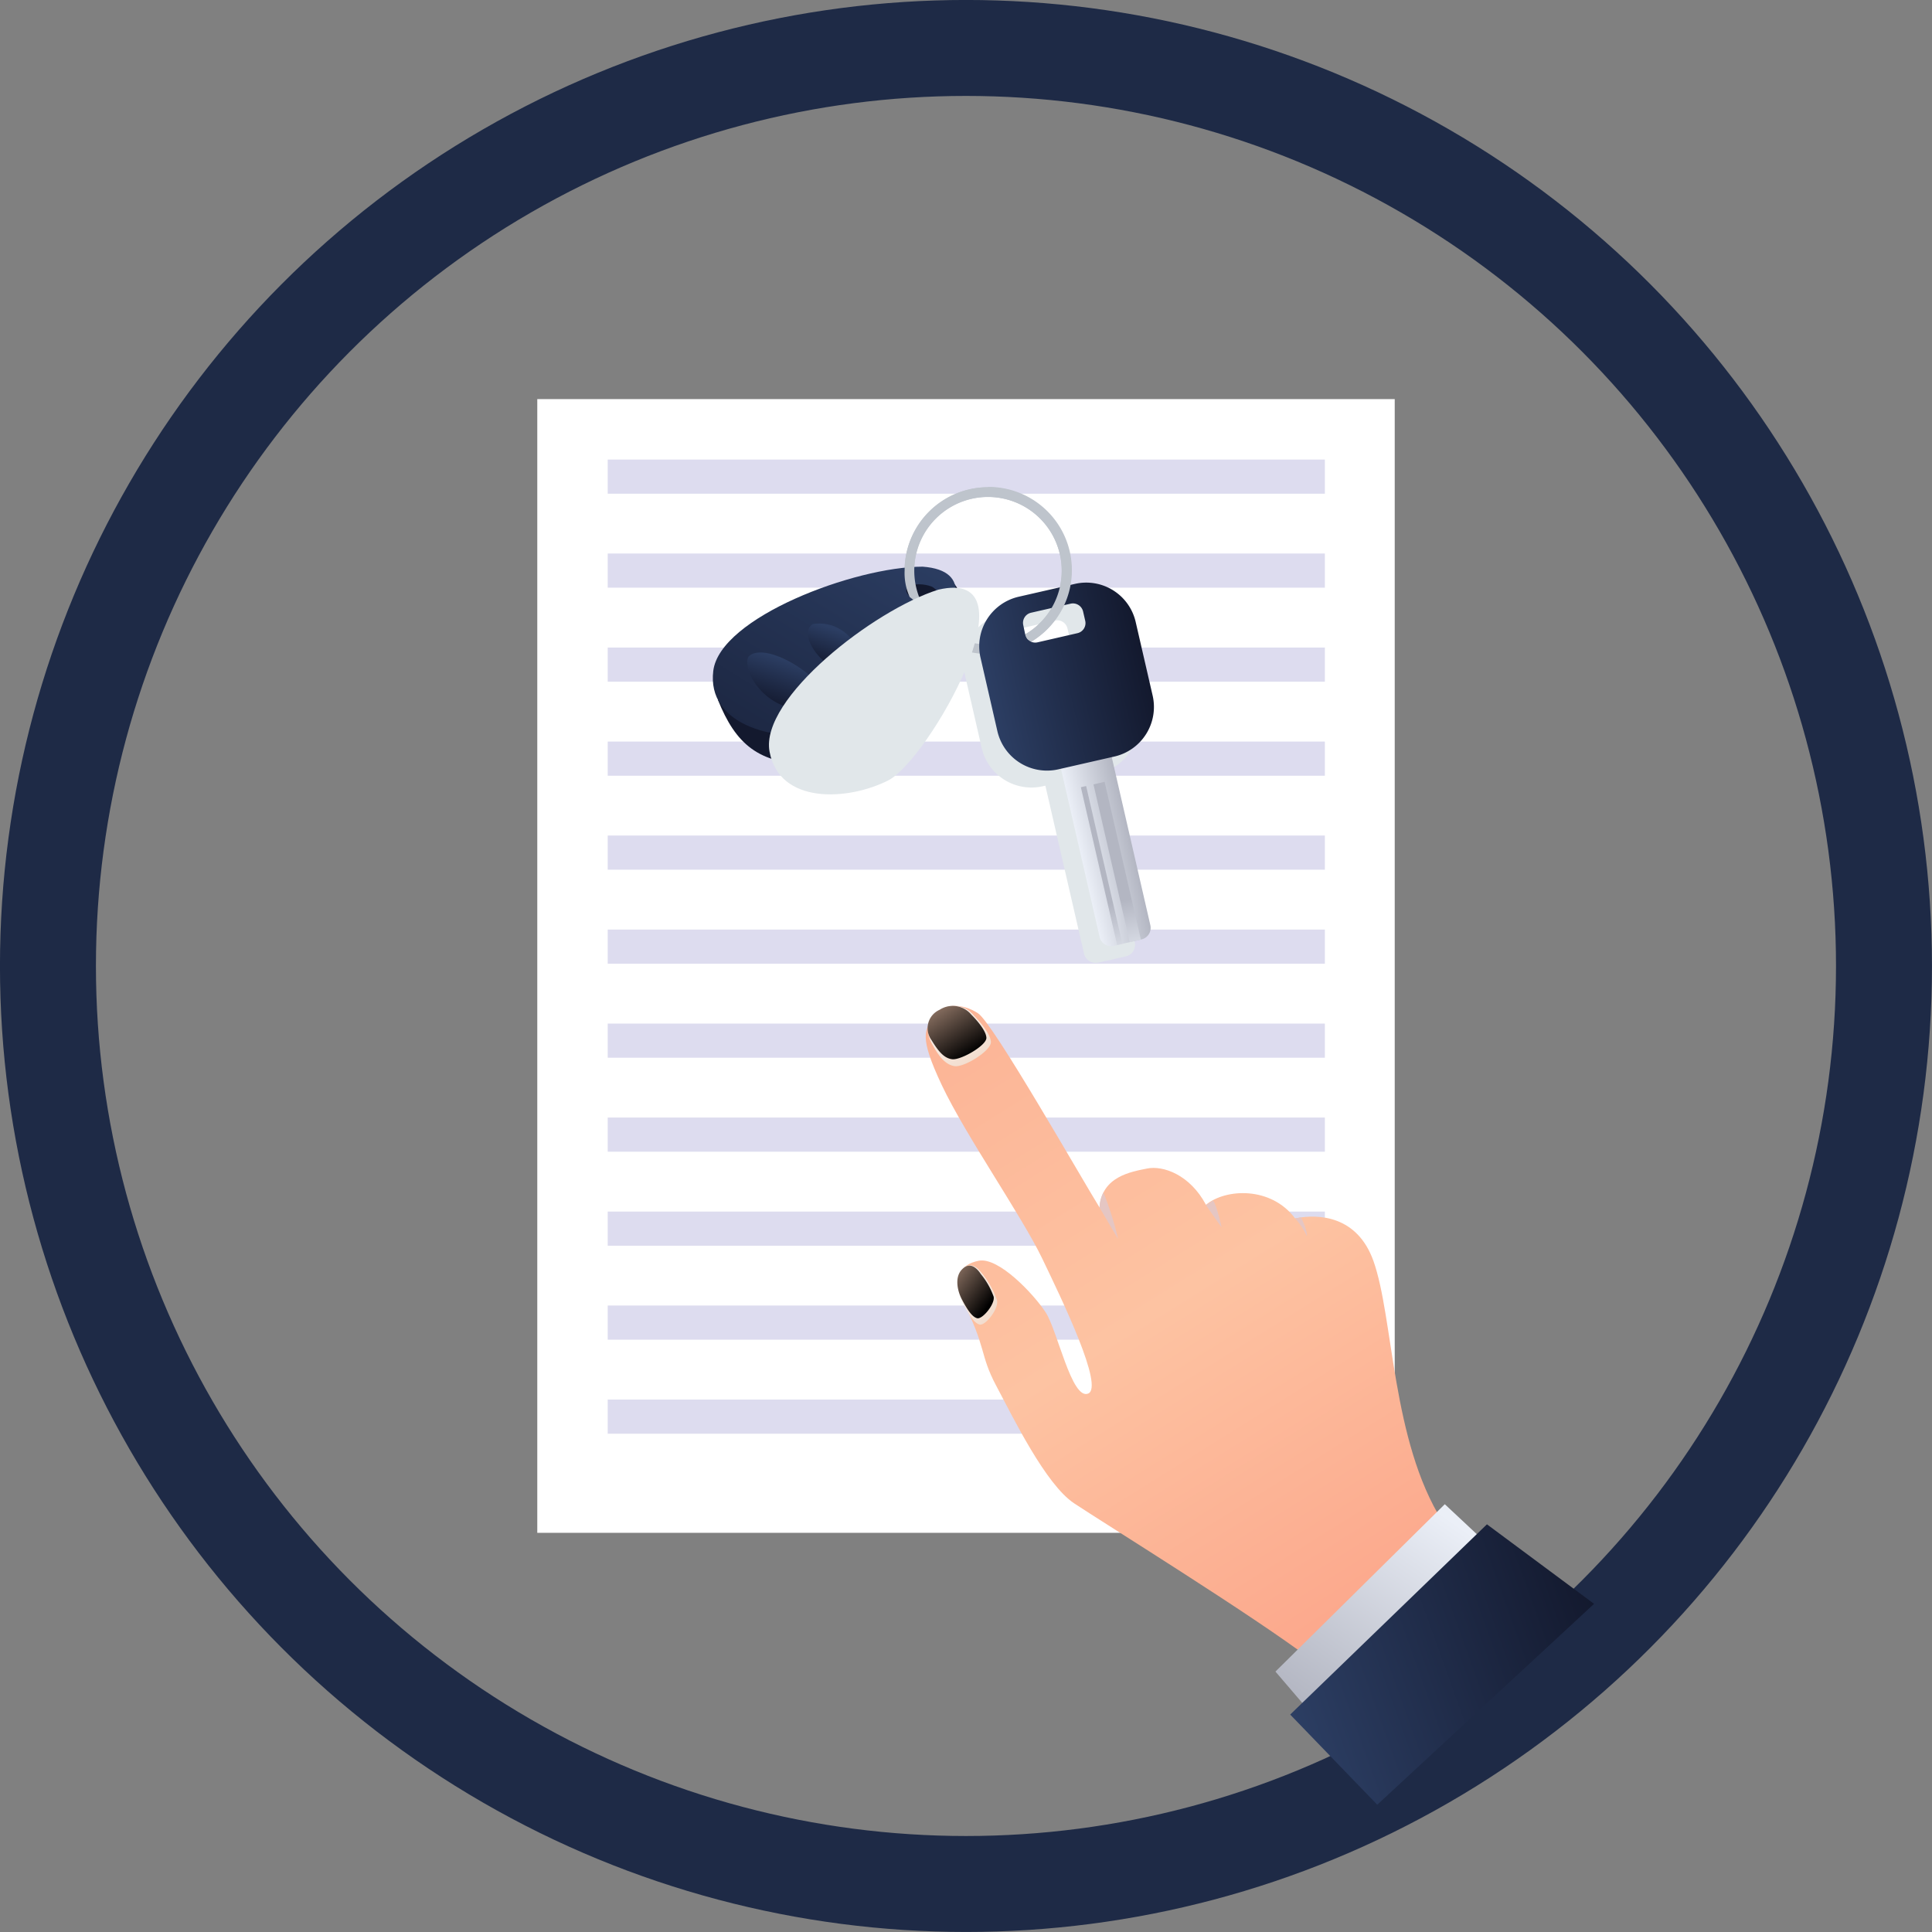 <?xml version="1.0" encoding="UTF-8"?>
<svg xmlns="http://www.w3.org/2000/svg" xmlns:xlink="http://www.w3.org/1999/xlink" viewBox="0 0 299.79 299.79">
  <rect x="0" y="0" width="299.79" height="299.79" fill="#808080" stroke="none"/>
  <defs>
    <style>.cls-1{isolation:isolate;}.cls-2{fill:#fff;}.cls-3{fill:#dddcef;}.cls-4{fill:none;stroke:#1e2a46;stroke-miterlimit:10;stroke-width:14.89px;}.cls-5{fill:url(#Безымянный_градиент_241);}.cls-10,.cls-13,.cls-6,.cls-8{mix-blend-mode:multiply;}.cls-6{fill:url(#Безымянный_градиент_223);}.cls-7,.cls-9{mix-blend-mode:screen;}.cls-7{fill:url(#Безымянный_градиент_230);}.cls-8{fill:url(#Безымянный_градиент_223-2);}.cls-9{fill:url(#Безымянный_градиент_230-2);}.cls-10{fill:#e5c6c3;}.cls-11{fill:url(#Безымянный_градиент_41);}.cls-12{fill:url(#Безымянный_градиент_30);}.cls-13{fill:#e1e7ea;}.cls-14{fill:#bec4cc;}.cls-15{fill:url(#Безымянный_градиент_41-2);}.cls-16{fill:url(#Безымянный_градиент_41-3);}.cls-17{fill:url(#Безымянный_градиент_41-4);}.cls-18{fill:url(#Безымянный_градиент_30-2);}.cls-19{fill:url(#Безымянный_градиент_30-3);}.cls-20{fill:url(#Безымянный_градиент_30-4);}.cls-21{fill:url(#Безымянный_градиент_30-5);}.cls-22{fill:url(#Безымянный_градиент_30-6);}.cls-23{fill:url(#Безымянный_градиент_30-7);}</style>
    <linearGradient id="Безымянный_градиент_241" x1="141.25" y1="153.8" x2="181.04" y2="260.64" gradientTransform="matrix(0.98, -0.2, 0.2, 0.98, -18.29, 28.82)" gradientUnits="userSpaceOnUse">
      <stop offset="0" stop-color="#fcb395"></stop>
      <stop offset="0.52" stop-color="#fdc3a2"></stop>
      <stop offset="1" stop-color="#fca98d"></stop>
    </linearGradient>
    <linearGradient id="Безымянный_градиент_223" x1="155.44" y1="184.26" x2="149.48" y2="171.99" gradientTransform="translate(-25.33 0.33) rotate(-6.9)" gradientUnits="userSpaceOnUse">
      <stop offset="0" stop-color="#f2ddce"></stop>
      <stop offset="1" stop-color="#fff"></stop>
    </linearGradient>
    <linearGradient id="Безымянный_градиент_230" x1="154.95" y1="183.3" x2="149.62" y2="172.31" gradientTransform="translate(-25.33 0.33) rotate(-6.9)" gradientUnits="userSpaceOnUse">
      <stop offset="0"></stop>
      <stop offset="1" stop-color="#bd9a86"></stop>
    </linearGradient>
    <linearGradient id="Безымянный_градиент_223-2" x1="35.63" y1="209.62" x2="29.67" y2="197.35" gradientTransform="matrix(0.56, -0.13, 0.23, 0.97, 85.25, 5.43)" xlink:href="#Безымянный_градиент_223"></linearGradient>
    <linearGradient id="Безымянный_градиент_230-2" x1="35.15" y1="208.66" x2="29.81" y2="197.67" gradientTransform="matrix(0.56, -0.13, 0.23, 0.97, 85.25, 5.43)" xlink:href="#Безымянный_градиент_230"></linearGradient>
    <linearGradient id="Безымянный_градиент_41" x1="181.7" y1="253.81" x2="151.83" y2="274.96" gradientTransform="translate(-33.03 57.05) rotate(-19.7)" gradientUnits="userSpaceOnUse">
      <stop offset="0" stop-color="#ebeff7"></stop>
      <stop offset="1" stop-color="#b3b6c2"></stop>
    </linearGradient>
    <linearGradient id="Безымянный_градиент_30" x1="149.13" y1="275.5" x2="199.31" y2="275.5" gradientTransform="translate(-33.03 57.05) rotate(-19.7)" gradientUnits="userSpaceOnUse">
      <stop offset="0" stop-color="#2c3e63"></stop>
      <stop offset="1" stop-color="#13192e"></stop>
    </linearGradient>
    <linearGradient id="Безымянный_градиент_41-2" x1="143.54" y1="104.07" x2="151.62" y2="104.07" gradientTransform="translate(3.93 60.84) rotate(-12.94)" xlink:href="#Безымянный_градиент_41"></linearGradient>
    <linearGradient id="Безымянный_градиент_41-3" x1="146.32" y1="126.05" x2="146.32" y2="114.98" gradientTransform="translate(24.63 25.31)" xlink:href="#Безымянный_градиент_41"></linearGradient>
    <linearGradient id="Безымянный_градиент_41-4" x1="148.8" y1="126.05" x2="148.8" y2="114.98" gradientTransform="matrix(1, 0, 0, 1, 24.56, 24.75)" xlink:href="#Безымянный_градиент_41"></linearGradient>
    <linearGradient id="Безымянный_градиент_30-2" x1="135.23" y1="79.21" x2="159.93" y2="79.21" gradientTransform="translate(3.93 60.84) rotate(-12.94)" xlink:href="#Безымянный_градиент_30"></linearGradient>
    <linearGradient id="Безымянный_градиент_30-3" x1="144.73" y1="120.54" x2="133.95" y2="105.97" gradientTransform="matrix(1, 0, 0, 1, 0, 0)" xlink:href="#Безымянный_градиент_30"></linearGradient>
    <linearGradient id="Безымянный_градиент_30-4" x1="139.9" y1="81.59" x2="105.13" y2="138.12" gradientTransform="matrix(1, 0, 0, 1, 0, 0)" xlink:href="#Безымянный_градиент_30"></linearGradient>
    <linearGradient id="Безымянный_градиент_30-5" x1="146.11" y1="96.02" x2="143.53" y2="92.53" gradientTransform="matrix(1, 0, 0, 1, 0, 0)" xlink:href="#Безымянный_градиент_30"></linearGradient>
    <linearGradient id="Безымянный_градиент_30-6" x1="122.91" y1="102.65" x2="120.48" y2="109.84" gradientTransform="matrix(1, 0, 0, 1, 0, 0)" xlink:href="#Безымянный_градиент_30"></linearGradient>
    <linearGradient id="Безымянный_градиент_30-7" x1="130.37" y1="97.89" x2="128.37" y2="103.77" gradientTransform="matrix(1, 0, 0, 1, 0, 0)" xlink:href="#Безымянный_градиент_30"></linearGradient>
  </defs>
  <title>شروط_التسجيل_سائق_كابتن_في_شركة_اوبر_1</title>
  <g class="cls-1">
    <g id="Layer_2" data-name="Layer 2">
      <g id="OBJECTS">
        <rect class="cls-2" x="83.37" y="61.93" width="133.05" height="175.92"></rect>
        <rect class="cls-3" x="94.3" y="71.31" width="111.28" height="5.3"></rect>
        <rect class="cls-3" x="94.3" y="85.89" width="111.28" height="5.3"></rect>
        <rect class="cls-3" x="94.3" y="100.48" width="111.28" height="5.3"></rect>
        <rect class="cls-3" x="94.3" y="115.07" width="111.28" height="5.3"></rect>
        <rect class="cls-3" x="94.3" y="129.65" width="111.28" height="5.3"></rect>
        <rect class="cls-3" x="94.3" y="144.24" width="111.28" height="5.3"></rect>
        <rect class="cls-3" x="94.3" y="158.83" width="111.28" height="5.3"></rect>
        <rect class="cls-3" x="94.3" y="173.41" width="111.28" height="5.3"></rect>
        <rect class="cls-3" x="94.3" y="188" width="111.28" height="5.3"></rect>
        <rect class="cls-3" x="94.3" y="202.58" width="111.28" height="5.3"></rect>
        <rect class="cls-3" x="94.3" y="217.17" width="111.28" height="5.3"></rect>
        <circle class="cls-4" cx="149.89" cy="149.89" r="142.45"></circle>
        <path class="cls-5" d="M223.84,236.1c-7.92-12.57-7.58-31.6-10.72-40.43-2.5-7-8.45-7.36-12.16-6.61-3.73-5-10.77-4.65-13.83-2.11-2.49-4.69-6.67-6.13-9.13-5.63s-7.06,1.23-7.38,6.05c-2.83-4.55-16.47-28.55-18.85-30.13s-5.45-1.65-6.85.46-2.41,3,1.24,10.72,12.39,20.28,15.52,26.78,9.7,20.08,7.15,21.05-4.73-9.79-6.58-12.62-7.3-8.61-10.38-8-3.79,2.74-2.61,6c3.89,7.56,2.69,8.45,5.33,13.41s7.65,15.28,12.08,18.23,27.72,17.38,36.78,24.24Z"></path>
        <path class="cls-6" d="M145.91,156.71c-2.3,1.24-2.26,3.54-1.32,5.21,1,1.84,2,3.26,3.51,3.51s5.72-2.4,5.66-3.75-2-3.44-2.63-4.08A3.93,3.93,0,0,0,145.91,156.71Z"></path>
        <path class="cls-7" d="M145.8,156.69a3.12,3.12,0,0,0-1.28,4.67c1,1.61,1.88,2.84,3.23,3s5.33-2.13,5.31-3.31-1.79-3.06-2.36-3.63A3.74,3.74,0,0,0,145.8,156.69Z"></path>
        <path class="cls-8" d="M149.32,197c-1.15,1.25-.75,3.51.07,5.13.91,1.8,1.73,3.17,2.62,3.4s3-2.45,2.7-3.77a13.85,13.85,0,0,0-2.2-4C152.06,197.2,150.78,195.41,149.32,197Z"></path>
        <path class="cls-9" d="M149.25,197c-1.1,1.14-.75,3.17,0,4.61s1.56,2.75,2.38,2.94,2.77-2.17,2.56-3.33a11.64,11.64,0,0,0-2-3.53C151.83,197.14,150.65,195.52,149.25,197Z"></path>
        <path class="cls-10" d="M187.13,187c1.37,2,2.44,3.47,2.44,3.47s-.77-3.52-1.35-4.19Z"></path>
        <path class="cls-10" d="M202.78,191.81a10.46,10.46,0,0,0-1.82-2.75l.93-.16S202.92,191,202.78,191.81Z"></path>
        <path class="cls-10" d="M170.62,187.37c2.46,4.2,2.87,4.87,2.87,4.87a48.35,48.35,0,0,0-2.27-7.2A5,5,0,0,0,170.62,187.37Z"></path>
        <polygon class="cls-11" points="197.91 259.38 224.19 233.41 229.5 238.38 202.14 264.32 197.91 259.38"></polygon>
        <polygon class="cls-12" points="200.2 266.05 230.73 236.53 247.35 248.87 213.71 280.04 200.2 266.05"></polygon>
        <path class="cls-13" d="M170.08,120.11l.46-.11a7.88,7.88,0,0,0,5.89-9.42l-2.64-11.46a7.87,7.87,0,0,0-9.41-5.9l-8.76,2a7.89,7.89,0,0,0-5.91,9.42l2.63,11.46a7.92,7.92,0,0,0,9.44,5.91l.43-.1,6,26.07a1.86,1.86,0,0,0,2.21,1.39l1.23-.29.1,0h0l2.95-.68a1.84,1.84,0,0,0,1.38-2.21ZM158.6,102.29a1.59,1.59,0,0,1-1.91-1.19l-.34-1.47a1.6,1.6,0,0,1,1.2-1.92l6.16-1.42a1.62,1.62,0,0,1,1.92,1.2L166,99a1.59,1.59,0,0,1-1.21,1.9Z"></path>
        <path class="cls-14" d="M153.31,101.48a12.94,12.94,0,1,1,12.93-12.93A13,13,0,0,1,153.31,101.48Zm0-24.38a11.45,11.45,0,1,0,11.44,11.45A11.46,11.46,0,0,0,153.31,77.1Z"></path>
        <path class="cls-15" d="M171.5,113.09l7,30.47a1.84,1.84,0,0,1-1.38,2.21l-4.28,1a1.84,1.84,0,0,1-2.21-1.38l-7-30.47a1.85,1.85,0,0,1,1.38-2.23l4.28-1A1.84,1.84,0,0,1,171.5,113.09Z"></path>
        <rect class="cls-16" x="170.52" y="121.74" width="0.84" height="25.12" transform="translate(-25.73 41.69) rotate(-12.94)"></rect>
        <rect class="cls-17" x="172.47" y="121.19" width="1.77" height="25.12" transform="translate(-25.55 42.22) rotate(-12.94)"></rect>
        <path class="cls-18" d="M166.81,90.6l-8.76,2a7.89,7.89,0,0,0-5.91,9.42l2.63,11.46a7.9,7.9,0,0,0,9.44,5.9l8.76-2a7.89,7.89,0,0,0,5.89-9.43l-2.64-11.46A7.87,7.87,0,0,0,166.81,90.6Zm1.59,5.75a1.6,1.6,0,0,1-1.21,1.9L161,99.67a1.59,1.59,0,0,1-1.91-1.19L158.78,97a1.61,1.61,0,0,1,1.2-1.92l6.16-1.41a1.62,1.62,0,0,1,1.92,1.2Z"></path>
        <path class="cls-19" d="M111.41,108.62c2.72,6.75,6.21,10,14.66,10s20.23-11.29,22.26-15.66,1.38-10.39-.16-12.25S111.41,108.62,111.41,108.62Z"></path>
        <path class="cls-20" d="M143.17,87.93c-10.49,0-31.47,7.87-32.49,16.17S120,115,126.92,113.87,159.05,89.1,143.17,87.93Z"></path>
        <path class="cls-21" d="M144.52,91c-2.24-.8-5-.11-3.43,1.49s3.9,1.9,4.52,1S145.3,91.31,144.52,91Z"></path>
        <path class="cls-22" d="M116.14,101.89c-1.16,2.14,3,9.21,9.91,8S119.4,98.63,116.14,101.89Z"></path>
        <path class="cls-23" d="M126.12,96.83c-2.67,1.74,2.2,7.79,5.88,7.67S132.59,95.84,126.12,96.83Z"></path>
        <path class="cls-14" d="M153.31,75.61a13,13,0,0,0-12.94,12.94,9,9,0,0,0,.79,4.09,7.72,7.72,0,0,0,2,1.2,11.44,11.44,0,1,1,16,4.55s0,0,0,.09a1.56,1.56,0,0,0,.23.62c.12.18.21.18.41.27a1.64,1.64,0,0,1,.25.19,12.92,12.92,0,0,0-6.74-24Z"></path>
        <path class="cls-13" d="M145.6,91.5c-10,3.13-27.7,16.89-26.19,25.12s12.15,7.65,18.41,4.48S161.11,87.88,145.6,91.5Z"></path>
      </g>
    </g>
  </g>
</svg>
